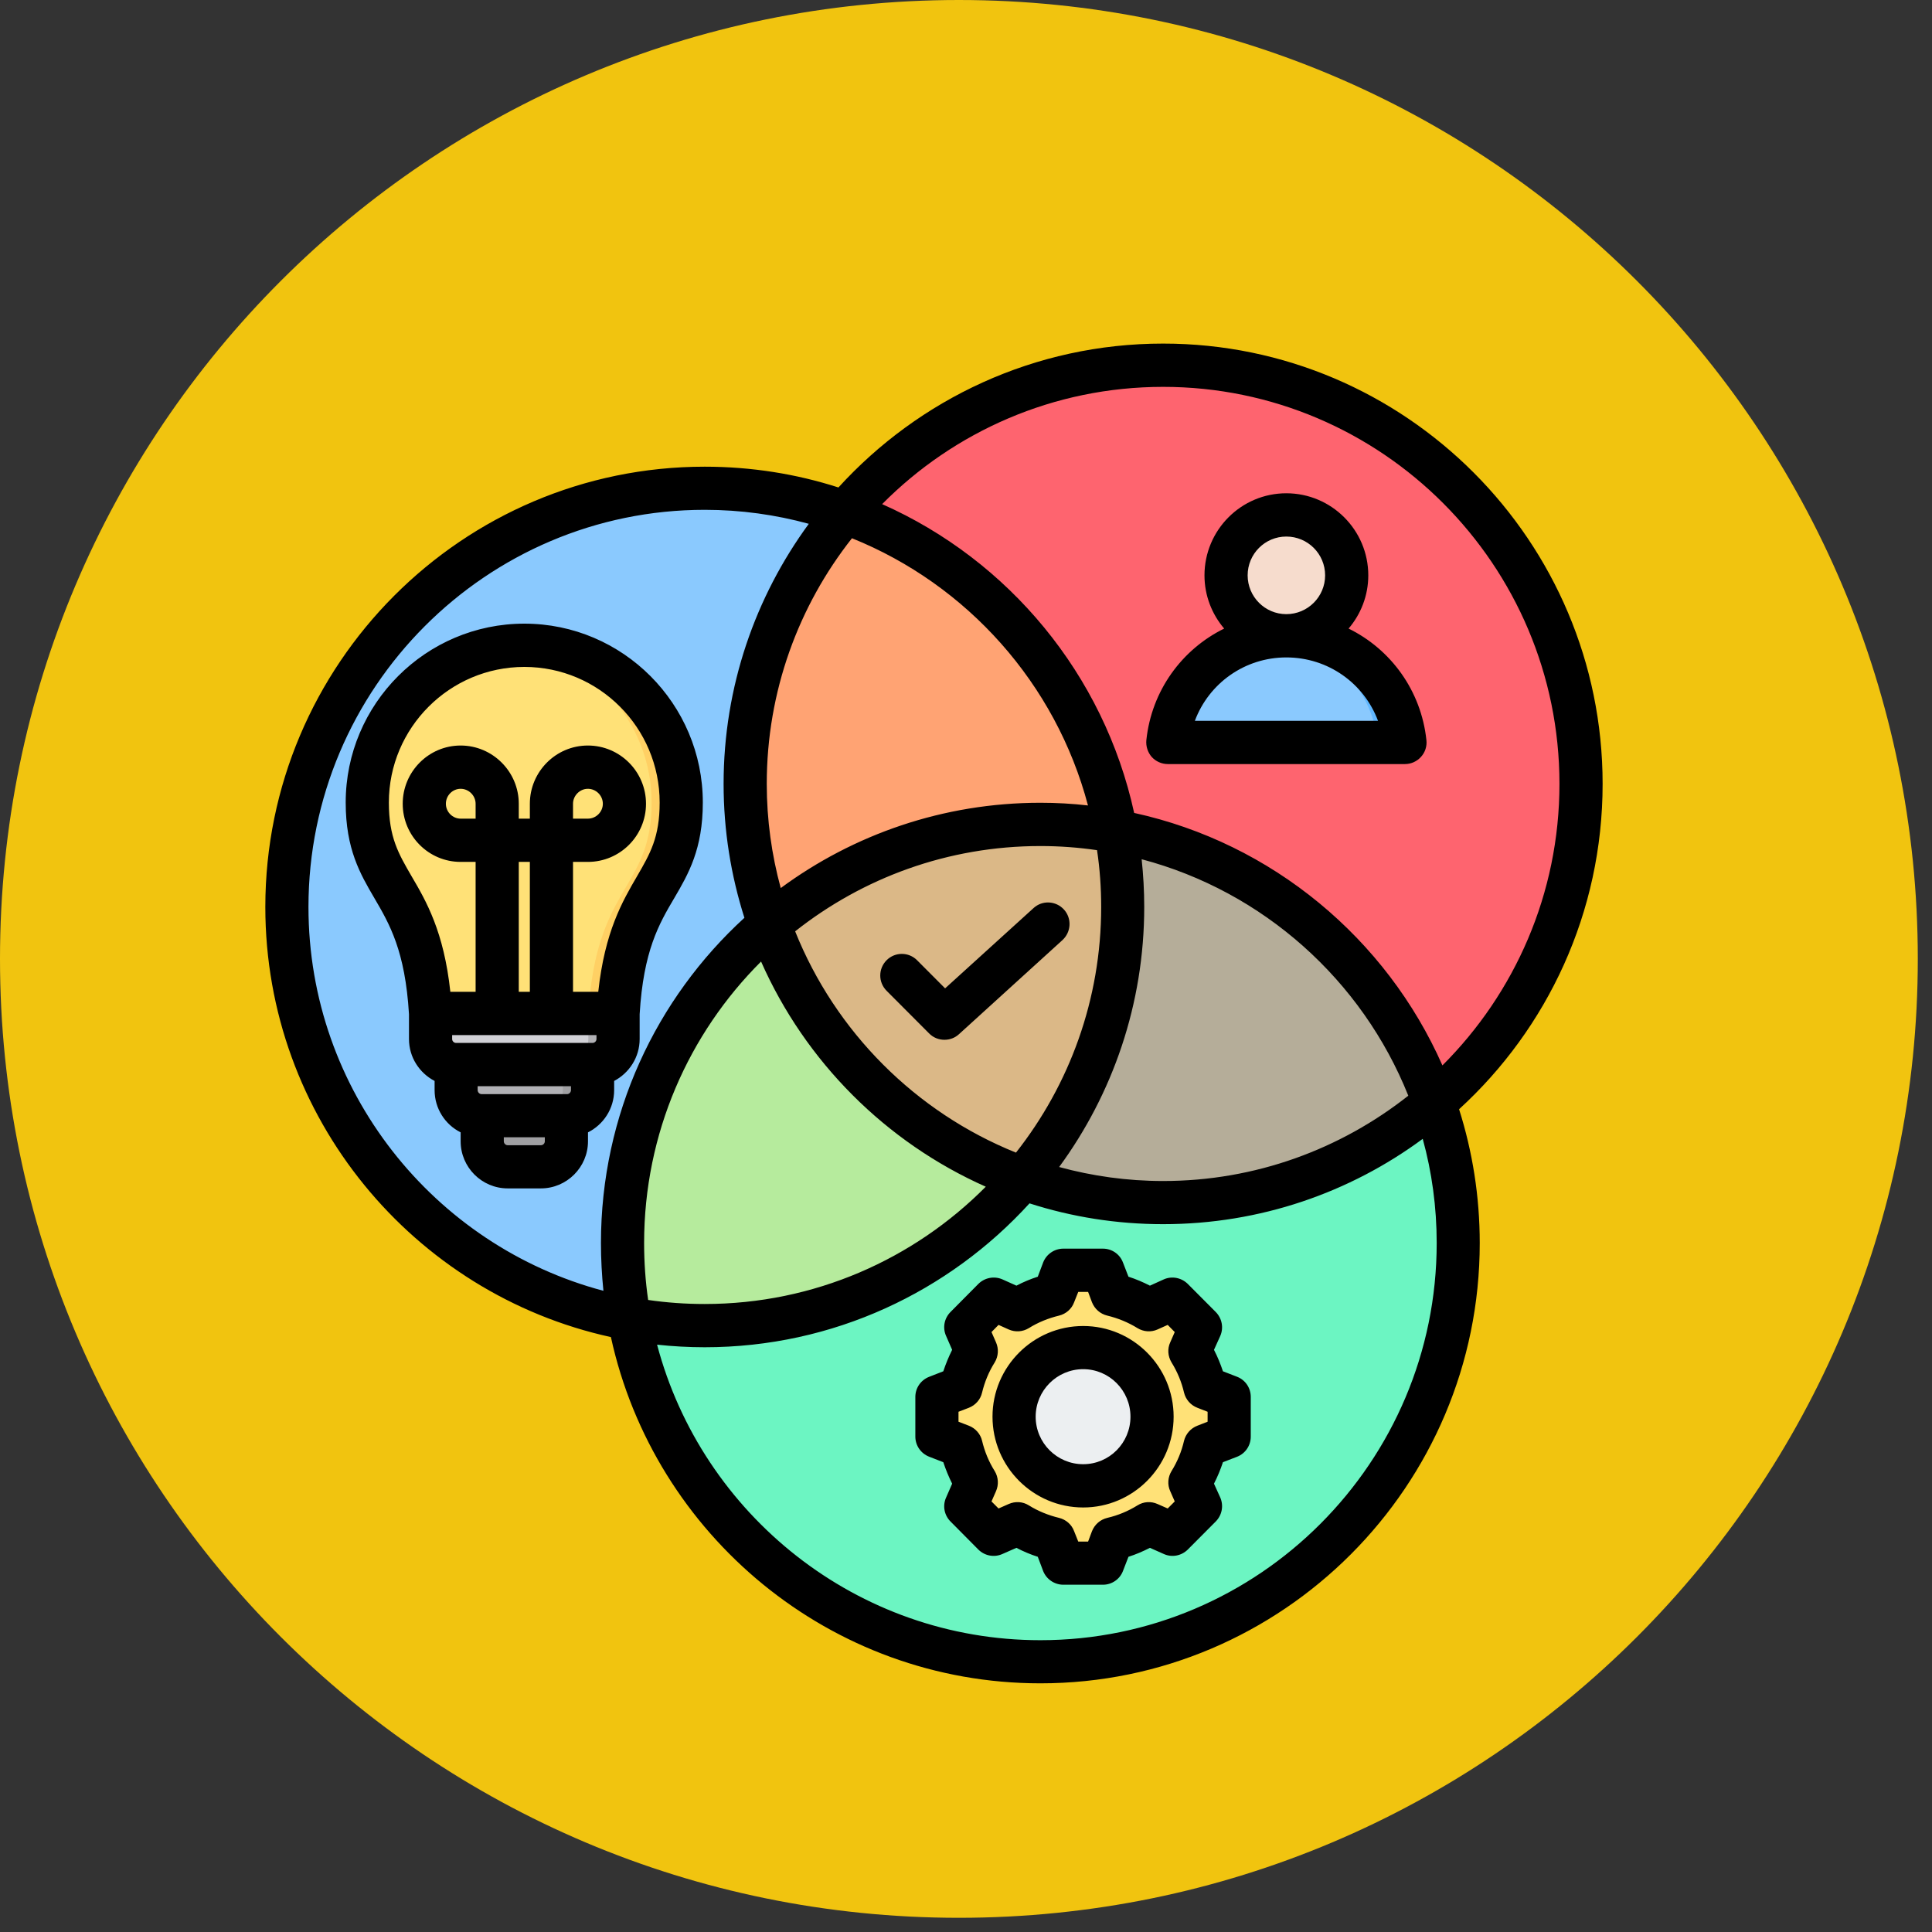 <?xml version="1.0" encoding="UTF-8"?>
<svg xmlns="http://www.w3.org/2000/svg" xmlns:xlink="http://www.w3.org/1999/xlink" width="90" zoomAndPan="magnify" viewBox="0 0 67.5 67.5" height="90" preserveAspectRatio="xMidYMid meet" version="1.0">
  <rect x="0" y="0" width="67.5" height="67.5" fill="#333333" stroke="none"/>
  <defs>
    <clipPath id="771b69dad8">
      <path d="M 0 0 L 67.004 0 L 67.004 67.004 L 0 67.004 Z M 0 0 " clip-rule="nonzero"></path>
    </clipPath>
    <clipPath id="acb7355220">
      <path d="M 33.5 0 C 15 0 0 15 0 33.5 C 0 52.004 15 67.004 33.5 67.004 C 52.004 67.004 67.004 52.004 67.004 33.5 C 67.004 15 52.004 0 33.5 0 Z M 33.5 0 " clip-rule="nonzero"></path>
    </clipPath>
    <clipPath id="9b4cc8e46f">
      <path d="M 21 28 L 51 28 L 51 58.812 L 21 58.812 Z M 21 28 " clip-rule="nonzero"></path>
    </clipPath>
    <clipPath id="eb9d467600">
      <path d="M 9 12 L 56 12 L 56 58.812 L 9 58.812 Z M 9 12 " clip-rule="nonzero"></path>
    </clipPath>
  </defs>
  <g clip-path="url(#771b69dad8)">
    <g clip-path="url(#acb7355220)">
      <path fill="#f1c40f" d="M 0 0 L 67.004 0 L 67.004 67.004 L 0 67.004 Z M 0 0 " fill-opacity="1" fill-rule="nonzero"></path>
    </g>
  </g>
  <path fill="#fe646f" d="M 50.961 17.043 C 51.641 17.723 52.246 18.461 52.777 19.262 C 53.312 20.059 53.762 20.902 54.129 21.789 C 54.496 22.676 54.77 23.59 54.957 24.535 C 55.145 25.477 55.238 26.426 55.238 27.387 C 55.238 28.348 55.145 29.297 54.957 30.242 C 54.773 31.184 54.496 32.098 54.129 32.984 C 53.762 33.871 53.312 34.715 52.777 35.516 C 52.246 36.312 51.641 37.051 50.961 37.73 C 50.285 38.41 49.547 39.016 48.75 39.551 C 47.953 40.082 47.113 40.535 46.227 40.902 C 45.34 41.27 44.426 41.547 43.488 41.734 C 42.547 41.922 41.598 42.016 40.637 42.016 C 39.68 42.016 38.73 41.922 37.789 41.734 C 36.852 41.547 35.938 41.27 35.051 40.902 C 34.164 40.535 33.324 40.082 32.527 39.551 C 31.73 39.016 30.992 38.41 30.312 37.73 C 29.637 37.051 29.031 36.312 28.5 35.516 C 27.965 34.715 27.516 33.871 27.148 32.984 C 26.781 32.098 26.504 31.184 26.316 30.242 C 26.133 29.301 26.039 28.348 26.039 27.387 C 26.039 26.426 26.133 25.477 26.316 24.535 C 26.504 23.59 26.781 22.676 27.148 21.789 C 27.516 20.902 27.965 20.059 28.496 19.262 C 29.031 18.461 29.637 17.723 30.312 17.043 C 30.992 16.363 31.73 15.758 32.527 15.227 C 33.324 14.691 34.164 14.242 35.051 13.871 C 35.938 13.504 36.848 13.227 37.789 13.039 C 38.73 12.852 39.68 12.758 40.637 12.758 C 41.598 12.758 42.547 12.852 43.488 13.039 C 44.426 13.227 45.34 13.504 46.227 13.871 C 47.109 14.242 47.953 14.691 48.75 15.223 C 49.547 15.758 50.285 16.363 50.961 17.043 Z M 50.961 17.043 " fill-opacity="1" fill-rule="nonzero"></path>
  <path fill="#8ac9fe" d="M 34.949 21.344 C 35.625 22.023 36.23 22.762 36.766 23.559 C 37.297 24.359 37.746 25.199 38.113 26.09 C 38.48 26.977 38.758 27.891 38.945 28.832 C 39.133 29.773 39.223 30.727 39.223 31.688 C 39.223 32.645 39.133 33.598 38.945 34.539 C 38.758 35.48 38.48 36.395 38.113 37.285 C 37.746 38.172 37.297 39.016 36.766 39.812 C 36.23 40.613 35.625 41.352 34.949 42.031 C 34.27 42.707 33.531 43.316 32.734 43.848 C 31.938 44.383 31.098 44.832 30.211 45.199 C 29.324 45.566 28.414 45.844 27.473 46.031 C 26.531 46.219 25.582 46.312 24.625 46.312 C 23.664 46.312 22.715 46.219 21.777 46.031 C 20.836 45.848 19.922 45.566 19.035 45.199 C 18.152 44.832 17.309 44.383 16.512 43.848 C 15.715 43.316 14.977 42.711 14.301 42.031 C 13.621 41.352 13.016 40.613 12.484 39.812 C 11.949 39.016 11.5 38.172 11.133 37.285 C 10.77 36.398 10.492 35.48 10.305 34.539 C 10.117 33.598 10.023 32.648 10.023 31.688 C 10.023 30.727 10.117 29.773 10.305 28.832 C 10.492 27.891 10.766 26.977 11.133 26.09 C 11.5 25.199 11.949 24.359 12.484 23.559 C 13.016 22.762 13.621 22.023 14.301 21.344 C 14.977 20.664 15.715 20.059 16.512 19.523 C 17.309 18.988 18.148 18.539 19.035 18.172 C 19.922 17.805 20.836 17.527 21.773 17.34 C 22.715 17.152 23.664 17.059 24.625 17.059 C 25.582 17.059 26.531 17.152 27.473 17.34 C 28.414 17.527 29.324 17.805 30.211 18.172 C 31.098 18.539 31.938 18.988 32.734 19.523 C 33.531 20.059 34.27 20.664 34.949 21.344 Z M 34.949 21.344 " fill-opacity="1" fill-rule="nonzero"></path>
  <g clip-path="url(#9b4cc8e46f)">
    <path fill="#6cf5c2" d="M 50.941 43.02 C 50.969 43.977 50.902 44.934 50.742 45.879 C 50.582 46.824 50.328 47.75 49.988 48.645 C 49.645 49.543 49.219 50.398 48.711 51.211 C 48.199 52.023 47.617 52.781 46.957 53.48 C 46.301 54.176 45.578 54.805 44.797 55.359 C 44.016 55.918 43.188 56.391 42.312 56.781 C 41.438 57.176 40.531 57.48 39.598 57.691 C 38.664 57.906 37.719 58.027 36.758 58.055 C 35.801 58.082 34.848 58.016 33.902 57.855 C 32.957 57.691 32.039 57.441 31.141 57.098 C 30.246 56.758 29.391 56.332 28.582 55.82 C 27.77 55.309 27.016 54.723 26.316 54.062 C 25.621 53.406 24.996 52.684 24.441 51.898 C 23.883 51.117 23.41 50.285 23.02 49.41 C 22.629 48.535 22.324 47.629 22.113 46.691 C 21.898 45.754 21.777 44.805 21.75 43.848 C 21.723 42.887 21.789 41.934 21.949 40.984 C 22.109 40.039 22.363 39.117 22.703 38.219 C 23.047 37.32 23.473 36.465 23.98 35.652 C 24.492 34.84 25.074 34.082 25.734 33.387 C 26.391 32.688 27.113 32.059 27.895 31.504 C 28.676 30.949 29.504 30.473 30.379 30.082 C 31.254 29.688 32.16 29.387 33.094 29.172 C 34.027 28.957 34.973 28.836 35.934 28.809 C 36.891 28.781 37.844 28.852 38.789 29.012 C 39.734 29.172 40.652 29.422 41.551 29.766 C 42.445 30.105 43.297 30.535 44.109 31.043 C 44.922 31.555 45.676 32.141 46.375 32.801 C 47.07 33.461 47.695 34.18 48.25 34.965 C 48.805 35.746 49.281 36.578 49.672 37.453 C 50.062 38.332 50.367 39.238 50.578 40.172 C 50.793 41.109 50.914 42.059 50.941 43.02 Z M 50.941 43.02 " fill-opacity="1" fill-rule="nonzero"></path>
  </g>
  <path fill="#ffa373" d="M 38.988 29.043 C 38.043 23.859 34.375 19.633 29.523 17.902 C 27.348 20.457 26.039 23.77 26.039 27.387 C 26.039 29.109 26.336 30.762 26.879 32.297 C 29.43 30.117 32.734 28.805 36.348 28.805 C 37.25 28.805 38.129 28.887 38.988 29.043 Z M 38.988 29.043 " fill-opacity="1" fill-rule="evenodd"></path>
  <path fill="#b5ad99" d="M 50.105 38.523 C 48.379 33.664 44.16 29.988 38.988 29.043 C 39.145 29.898 39.227 30.785 39.227 31.688 C 39.227 35.305 37.914 38.617 35.738 41.172 C 37.27 41.719 38.922 42.016 40.637 42.016 C 44.25 42.016 47.559 40.699 50.105 38.523 Z M 50.105 38.523 " fill-opacity="1" fill-rule="evenodd"></path>
  <path fill="#b6eb9d" d="M 35.738 41.172 C 31.617 39.699 28.348 36.426 26.879 32.297 C 23.738 34.977 21.746 38.973 21.746 43.43 C 21.746 44.336 21.828 45.219 21.984 46.074 C 22.84 46.234 23.723 46.312 24.625 46.312 C 29.074 46.312 33.062 44.32 35.738 41.172 Z M 35.738 41.172 " fill-opacity="1" fill-rule="evenodd"></path>
  <path fill="#dbb887" d="M 35.738 41.172 C 37.914 38.617 39.227 35.305 39.227 31.688 C 39.227 30.785 39.145 29.898 38.988 29.043 C 38.129 28.887 37.25 28.805 36.348 28.805 C 32.734 28.805 29.43 30.117 26.879 32.297 C 28.348 36.426 31.617 39.699 35.738 41.172 Z M 35.738 41.172 " fill-opacity="1" fill-rule="evenodd"></path>
  <path fill="#8ac9fe" d="M 41.367 25.938 L 48.52 25.938 C 48.672 25.938 48.801 25.875 48.895 25.754 C 48.988 25.633 49.02 25.492 48.98 25.344 C 48.516 23.543 46.887 22.211 44.945 22.211 C 43 22.211 41.371 23.543 40.906 25.344 C 40.867 25.492 40.898 25.633 40.992 25.754 C 41.086 25.875 41.215 25.938 41.367 25.938 Z M 41.367 25.938 " fill-opacity="1" fill-rule="evenodd"></path>
  <path fill="#60b7ff" d="M 48.52 25.938 C 48.672 25.938 48.801 25.875 48.895 25.754 C 48.988 25.633 49.02 25.492 48.98 25.344 C 48.516 23.543 46.887 22.211 44.945 22.211 C 44.781 22.211 44.625 22.223 44.469 22.238 C 46.199 22.438 47.605 23.691 48.031 25.344 C 48.066 25.492 48.039 25.633 47.945 25.754 C 47.852 25.875 47.723 25.938 47.57 25.938 C 47.887 25.938 48.203 25.938 48.52 25.938 Z M 48.52 25.938 " fill-opacity="1" fill-rule="evenodd"></path>
  <path fill="#f6dccd" d="M 47.051 20.102 C 47.051 20.383 46.996 20.652 46.891 20.91 C 46.785 21.168 46.633 21.395 46.434 21.594 C 46.234 21.793 46.008 21.945 45.75 22.051 C 45.492 22.16 45.223 22.211 44.945 22.211 C 44.664 22.211 44.395 22.16 44.137 22.051 C 43.879 21.945 43.652 21.793 43.453 21.594 C 43.254 21.395 43.102 21.168 42.996 20.91 C 42.891 20.652 42.836 20.383 42.836 20.102 C 42.836 19.82 42.891 19.551 42.996 19.293 C 43.102 19.035 43.254 18.805 43.453 18.609 C 43.652 18.41 43.879 18.258 44.137 18.152 C 44.395 18.043 44.664 17.988 44.945 17.988 C 45.223 17.988 45.492 18.043 45.75 18.152 C 46.008 18.258 46.234 18.41 46.434 18.609 C 46.633 18.805 46.785 19.035 46.891 19.293 C 46.996 19.551 47.051 19.82 47.051 20.102 Z M 47.051 20.102 " fill-opacity="1" fill-rule="nonzero"></path>
  <path fill="#f1cbbc" d="M 44.945 17.988 C 46.105 17.988 47.051 18.934 47.051 20.102 C 47.051 21.266 46.105 22.211 44.945 22.211 C 44.844 22.211 44.746 22.207 44.648 22.191 C 45.672 22.047 46.461 21.168 46.461 20.102 C 46.461 19.035 45.672 18.156 44.648 18.012 C 44.746 17.996 44.844 17.988 44.945 17.988 Z M 44.945 17.988 " fill-opacity="1" fill-rule="evenodd"></path>
  <path fill="#ffe177" d="M 38.859 45.23 C 39.309 45.336 39.742 45.516 40.137 45.758 L 40.965 45.391 L 41.941 46.371 L 41.574 47.199 C 41.816 47.594 41.996 48.027 42.102 48.48 L 42.949 48.805 L 42.949 50.191 L 42.102 50.516 C 41.996 50.969 41.816 51.398 41.574 51.797 L 41.941 52.625 L 40.965 53.605 L 40.137 53.234 C 39.742 53.48 39.309 53.66 38.859 53.766 L 38.535 54.613 L 37.152 54.613 L 36.824 53.766 C 36.375 53.66 35.945 53.48 35.551 53.234 L 34.719 53.605 L 33.742 52.625 L 34.109 51.797 C 33.867 51.398 33.688 50.969 33.582 50.516 L 32.734 50.191 L 32.734 48.805 L 33.582 48.48 C 33.688 48.027 33.867 47.594 34.109 47.199 L 33.742 46.371 L 34.719 45.391 L 35.551 45.758 C 35.945 45.516 36.375 45.336 36.824 45.23 L 37.152 44.383 L 38.531 44.383 Z M 38.859 45.23 " fill-opacity="1" fill-rule="evenodd"></path>
  <path fill="#ffd064" d="M 35.547 53.234 L 34.719 53.605 L 34.594 53.477 L 35.371 53.133 C 35.43 53.168 35.488 53.203 35.547 53.234 Z M 38.859 45.23 C 39.309 45.336 39.742 45.516 40.137 45.758 L 39.898 45.863 C 39.504 45.621 38.895 45.336 38.445 45.23 L 38.117 44.383 L 38.531 44.383 Z M 40.137 53.238 C 39.742 53.48 39.309 53.66 38.859 53.766 L 38.531 54.613 L 38.117 54.613 L 38.445 53.766 C 38.895 53.66 39.504 53.375 39.898 53.133 Z M 34.59 45.52 L 34.719 45.391 L 35.547 45.758 C 35.488 45.793 35.43 45.828 35.371 45.863 Z M 40.676 45.52 L 40.965 45.391 L 41.941 46.371 L 41.574 47.199 C 41.816 47.594 41.996 48.027 42.102 48.48 L 42.949 48.805 L 42.949 50.191 L 42.102 50.516 C 41.996 50.969 41.816 51.398 41.574 51.797 L 41.941 52.625 L 40.965 53.605 L 40.676 53.477 L 41.527 52.625 L 41.16 51.797 C 41.402 51.398 41.582 50.969 41.688 50.516 L 42.535 50.191 L 42.535 48.805 L 41.688 48.48 C 41.582 48.027 41.402 47.594 41.16 47.199 L 41.527 46.371 Z M 40.676 45.52 " fill-opacity="1" fill-rule="evenodd"></path>
  <path fill="#eceff1" d="M 39.547 47.789 C 39.773 48.016 39.945 48.277 40.07 48.574 C 40.191 48.871 40.254 49.176 40.254 49.496 C 40.254 49.816 40.191 50.125 40.07 50.422 C 39.945 50.719 39.773 50.98 39.547 51.207 C 39.32 51.434 39.059 51.605 38.766 51.73 C 38.469 51.852 38.16 51.914 37.84 51.914 C 37.523 51.914 37.215 51.852 36.918 51.73 C 36.625 51.605 36.363 51.434 36.137 51.207 C 35.91 50.98 35.738 50.719 35.613 50.422 C 35.492 50.125 35.43 49.816 35.43 49.496 C 35.43 49.176 35.492 48.871 35.613 48.574 C 35.738 48.277 35.91 48.016 36.137 47.789 C 36.363 47.562 36.625 47.391 36.918 47.266 C 37.215 47.145 37.523 47.082 37.84 47.082 C 38.16 47.082 38.469 47.145 38.766 47.266 C 39.059 47.391 39.32 47.562 39.547 47.789 Z M 39.547 47.789 " fill-opacity="1" fill-rule="nonzero"></path>
  <path fill="#d1d1d6" d="M 37.844 47.082 C 36.512 47.082 35.43 48.164 35.43 49.496 C 35.43 50.832 36.512 51.914 37.844 51.914 C 37.906 51.914 37.969 51.91 38.035 51.906 C 36.793 51.809 35.816 50.766 35.816 49.496 C 35.816 48.227 36.793 47.188 38.035 47.09 C 37.969 47.086 37.906 47.082 37.844 47.082 Z M 37.844 47.082 " fill-opacity="1" fill-rule="evenodd"></path>
  <path fill="#a0a0a3" d="M 16.848 38.375 L 19.789 38.375 L 19.789 39.871 C 19.789 40.363 19.387 40.766 18.898 40.766 L 17.738 40.766 C 17.25 40.766 16.848 40.363 16.848 39.871 Z M 16.848 38.375 " fill-opacity="1" fill-rule="evenodd"></path>
  <path fill="#b1b1b5" d="M 15.934 36.219 L 20.703 36.219 L 20.703 38.086 C 20.703 38.578 20.301 38.98 19.812 38.98 L 16.828 38.98 C 16.336 38.98 15.934 38.578 15.934 38.086 Z M 15.934 36.219 " fill-opacity="1" fill-rule="evenodd"></path>
  <path fill="#a0a0a3" d="M 19.664 35.949 L 19.664 38.086 C 19.664 38.574 19.266 38.98 18.773 38.98 L 19.812 38.98 C 20.301 38.98 20.703 38.578 20.703 38.086 L 20.703 35.945 C 20.363 35.957 20.004 35.949 19.664 35.949 Z M 19.664 35.949 " fill-opacity="1" fill-rule="evenodd"></path>
  <path fill="#d1d1d6" d="M 15.043 34.516 L 21.594 34.516 L 21.594 36.301 C 21.594 36.793 21.191 37.195 20.703 37.195 L 15.934 37.195 C 15.445 37.195 15.043 36.793 15.043 36.301 Z M 15.043 34.516 " fill-opacity="1" fill-rule="evenodd"></path>
  <path fill="#b1b1b5" d="M 20.555 35.406 L 20.555 36.301 C 20.555 36.793 20.152 37.195 19.664 37.195 L 20.703 37.195 C 20.711 37.195 20.723 37.195 20.73 37.191 C 21.207 37.176 21.594 36.781 21.594 36.301 L 21.594 35.406 Z M 20.555 35.406 " fill-opacity="1" fill-rule="evenodd"></path>
  <path fill="#ffe177" d="M 18.32 22.547 C 21.348 22.547 23.805 25.004 23.805 28.039 C 23.805 31.094 21.859 30.91 21.594 35.406 L 15.043 35.406 C 14.781 30.91 12.832 31.094 12.832 28.039 C 12.832 25.004 15.289 22.547 18.32 22.547 Z M 18.32 22.547 " fill-opacity="1" fill-rule="evenodd"></path>
  <path fill="#ffd064" d="M 17.801 22.57 C 20.586 22.832 22.766 25.18 22.766 28.039 C 22.766 30.875 21.086 30.918 20.637 34.516 C 20.602 34.793 20.574 35.09 20.555 35.406 L 21.594 35.406 C 21.855 30.91 23.805 31.094 23.805 28.039 C 23.805 25.004 21.348 22.547 18.32 22.547 C 18.145 22.547 17.969 22.555 17.801 22.57 Z M 17.801 22.57 " fill-opacity="1" fill-rule="evenodd"></path>
  <g clip-path="url(#eb9d467600)">
    <path fill="#000000" d="M 50.195 43.43 C 50.195 51.082 43.984 57.305 36.348 57.305 C 29.938 57.305 24.527 52.914 22.957 46.98 C 23.504 47.039 24.062 47.07 24.621 47.07 C 29.113 47.07 33.156 45.129 35.969 42.043 C 37.441 42.516 39.008 42.77 40.637 42.77 C 44.027 42.77 47.168 41.664 49.707 39.789 C 50.027 40.949 50.195 42.172 50.195 43.43 Z M 10.777 31.688 C 10.777 38.109 15.16 43.527 21.082 45.098 C 21.027 44.551 20.996 43.996 20.996 43.43 C 20.996 38.934 22.926 34.883 26.008 32.066 C 25.539 30.59 25.281 29.02 25.281 27.387 C 25.281 23.992 26.391 20.848 28.258 18.301 C 27.102 17.984 25.879 17.812 24.621 17.812 C 16.992 17.812 10.777 24.035 10.777 31.688 Z M 39.977 31.688 C 39.977 35.082 38.871 38.227 37.004 40.773 C 38.164 41.09 39.383 41.262 40.637 41.262 C 43.867 41.262 46.844 40.145 49.203 38.281 C 47.59 34.246 44.137 31.145 39.887 30.02 C 39.945 30.566 39.977 31.121 39.977 31.688 Z M 26.789 27.387 C 26.789 24.148 27.902 21.168 29.766 18.805 C 33.789 20.426 36.887 23.883 38.012 28.141 C 37.465 28.078 36.914 28.047 36.348 28.047 C 32.957 28.047 29.816 29.156 27.277 31.027 C 26.961 29.867 26.789 28.648 26.789 27.387 Z M 27.781 32.539 C 29.188 36.051 31.992 38.859 35.496 40.27 C 37.359 37.906 38.473 34.922 38.473 31.688 C 38.473 31.012 38.426 30.352 38.328 29.703 C 37.684 29.609 37.02 29.559 36.348 29.559 C 33.117 29.559 30.141 30.672 27.781 32.539 Z M 22.504 43.43 C 22.504 44.105 22.551 44.77 22.645 45.418 C 23.293 45.512 23.953 45.559 24.621 45.559 C 28.457 45.559 31.934 43.988 34.441 41.461 C 30.949 39.91 28.137 37.094 26.59 33.594 C 24.066 36.109 22.504 39.59 22.504 43.43 Z M 40.637 13.516 C 48.273 13.516 54.484 19.738 54.484 27.387 C 54.484 31.227 52.918 34.707 50.395 37.223 C 48.438 32.793 44.449 29.457 39.625 28.402 C 38.57 23.566 35.242 19.574 30.82 17.613 C 33.328 15.082 36.805 13.516 40.637 13.516 Z M 55.992 27.387 C 55.992 18.906 49.105 12.004 40.637 12.004 C 36.148 12.004 32.105 13.945 29.293 17.031 C 27.824 16.559 26.254 16.305 24.621 16.305 C 16.156 16.305 9.27 23.203 9.27 31.688 C 9.27 39.043 14.449 45.207 21.344 46.715 C 22.852 53.625 29.008 58.812 36.348 58.812 C 44.812 58.812 51.699 51.914 51.699 43.43 C 51.699 41.801 51.445 40.23 50.977 38.754 C 54.059 35.938 55.992 31.883 55.992 27.387 Z M 18.898 40.012 L 17.738 40.012 C 17.664 40.012 17.602 39.949 17.602 39.875 L 17.602 39.734 L 19.035 39.734 L 19.035 39.875 C 19.035 39.949 18.973 40.012 18.898 40.012 Z M 20.02 28.602 L 20.02 28.082 C 20.02 27.797 20.258 27.559 20.539 27.559 C 20.824 27.559 21.062 27.793 21.062 28.082 C 21.062 28.367 20.824 28.602 20.539 28.602 Z M 18.32 23.301 C 20.93 23.301 23.047 25.426 23.047 28.039 C 23.047 29.254 22.715 29.824 22.258 30.613 C 21.75 31.484 21.129 32.547 20.902 34.652 L 20.02 34.652 L 20.02 30.113 L 20.539 30.113 C 21.66 30.113 22.57 29.203 22.57 28.082 C 22.57 26.961 21.66 26.047 20.539 26.047 C 19.422 26.047 18.512 26.961 18.512 28.082 L 18.512 28.602 L 18.125 28.602 L 18.125 28.082 C 18.125 26.961 17.211 26.047 16.094 26.047 C 14.977 26.047 14.07 26.961 14.07 28.082 C 14.07 29.203 14.977 30.113 16.094 30.113 L 16.617 30.113 L 16.617 34.652 L 15.734 34.652 C 15.508 32.547 14.891 31.484 14.379 30.613 C 13.922 29.824 13.586 29.254 13.586 28.039 C 13.586 25.426 15.711 23.301 18.32 23.301 Z M 18.512 34.652 L 18.125 34.652 L 18.125 30.113 L 18.512 30.113 Z M 16.617 28.602 L 16.094 28.602 C 15.812 28.602 15.578 28.367 15.578 28.082 C 15.578 27.793 15.812 27.559 16.094 27.559 C 16.379 27.559 16.617 27.797 16.617 28.082 Z M 15.797 36.164 L 20.84 36.164 L 20.84 36.301 C 20.84 36.375 20.777 36.438 20.703 36.438 L 15.934 36.438 C 15.859 36.438 15.797 36.375 15.797 36.301 Z M 19.812 38.227 L 16.828 38.227 C 16.75 38.227 16.688 38.16 16.688 38.086 L 16.688 37.949 L 19.949 37.949 L 19.949 38.086 C 19.949 38.16 19.887 38.227 19.812 38.227 Z M 21.457 38.086 L 21.457 37.766 C 21.984 37.488 22.348 36.938 22.348 36.301 L 22.348 35.434 C 22.48 33.219 23.023 32.281 23.559 31.375 C 24.051 30.535 24.555 29.664 24.555 28.039 C 24.555 24.594 21.758 21.789 18.32 21.789 C 14.879 21.789 12.078 24.594 12.078 28.039 C 12.078 29.664 12.586 30.535 13.078 31.375 C 13.609 32.281 14.156 33.219 14.289 35.434 L 14.289 36.301 C 14.289 36.938 14.652 37.488 15.184 37.766 L 15.184 38.086 C 15.184 38.734 15.555 39.293 16.094 39.562 L 16.094 39.875 C 16.094 40.781 16.832 41.52 17.738 41.52 L 18.898 41.52 C 19.801 41.52 20.543 40.781 20.543 39.875 L 20.543 39.562 C 21.082 39.293 21.457 38.734 21.457 38.086 Z M 37.121 32.844 L 33.504 36.133 C 33.359 36.266 33.18 36.328 32.996 36.328 C 32.801 36.328 32.609 36.254 32.465 36.109 L 30.977 34.617 C 30.68 34.32 30.68 33.844 30.977 33.547 C 31.27 33.254 31.746 33.254 32.039 33.547 L 33.02 34.531 L 36.109 31.727 C 36.414 31.445 36.891 31.469 37.172 31.777 C 37.453 32.086 37.426 32.562 37.121 32.844 Z M 40.441 46.449 C 40.215 46.551 39.953 46.531 39.742 46.402 C 39.414 46.199 39.059 46.055 38.688 45.965 C 38.441 45.906 38.246 45.734 38.152 45.5 L 38.016 45.137 L 37.672 45.137 L 37.527 45.5 C 37.441 45.734 37.242 45.906 37 45.965 C 36.629 46.055 36.27 46.199 35.945 46.402 C 35.734 46.531 35.473 46.551 35.242 46.449 L 34.887 46.289 L 34.641 46.539 L 34.797 46.895 C 34.898 47.121 34.883 47.383 34.754 47.598 C 34.547 47.926 34.402 48.281 34.312 48.652 C 34.258 48.895 34.082 49.094 33.852 49.184 L 33.488 49.324 L 33.488 49.672 L 33.852 49.812 C 34.082 49.902 34.258 50.102 34.312 50.34 C 34.402 50.715 34.547 51.07 34.754 51.398 C 34.883 51.613 34.898 51.875 34.797 52.102 L 34.641 52.457 L 34.887 52.703 L 35.242 52.547 C 35.473 52.445 35.734 52.461 35.945 52.594 C 36.27 52.797 36.629 52.941 37 53.031 C 37.242 53.09 37.441 53.262 37.527 53.496 L 37.672 53.859 L 38.016 53.859 L 38.152 53.496 C 38.246 53.262 38.441 53.09 38.688 53.031 C 39.059 52.945 39.414 52.797 39.742 52.594 C 39.953 52.461 40.215 52.445 40.441 52.547 L 40.797 52.703 L 41.043 52.457 L 40.887 52.102 C 40.781 51.875 40.801 51.609 40.93 51.398 C 41.133 51.07 41.281 50.715 41.367 50.34 C 41.426 50.102 41.598 49.902 41.832 49.812 L 42.191 49.672 L 42.191 49.324 L 41.832 49.184 C 41.598 49.094 41.426 48.895 41.367 48.652 C 41.281 48.281 41.133 47.926 40.93 47.598 C 40.801 47.383 40.781 47.121 40.887 46.895 L 41.043 46.539 L 40.797 46.289 Z M 39.426 44.605 L 39.234 44.109 C 39.125 43.816 38.844 43.625 38.535 43.625 L 37.152 43.625 C 36.84 43.625 36.559 43.816 36.445 44.109 L 36.258 44.605 C 36 44.688 35.75 44.793 35.512 44.918 L 35.023 44.699 C 34.738 44.574 34.406 44.637 34.184 44.855 L 33.211 45.836 C 32.988 46.059 32.926 46.391 33.055 46.676 L 33.266 47.16 C 33.145 47.402 33.043 47.652 32.957 47.91 L 32.465 48.102 C 32.172 48.215 31.98 48.492 31.98 48.805 L 31.98 50.191 C 31.98 50.504 32.172 50.781 32.465 50.895 L 32.957 51.086 C 33.043 51.344 33.145 51.594 33.266 51.836 L 33.055 52.32 C 32.926 52.605 32.988 52.938 33.211 53.16 L 34.184 54.141 C 34.406 54.359 34.738 54.422 35.023 54.293 L 35.512 54.078 C 35.75 54.203 36 54.309 36.258 54.391 L 36.445 54.887 C 36.559 55.176 36.84 55.367 37.152 55.367 L 38.535 55.367 C 38.844 55.367 39.125 55.176 39.234 54.887 L 39.426 54.391 C 39.684 54.309 39.93 54.203 40.176 54.078 L 40.66 54.293 C 40.941 54.422 41.273 54.359 41.496 54.141 L 42.473 53.16 C 42.695 52.938 42.758 52.605 42.633 52.32 L 42.414 51.836 C 42.539 51.594 42.641 51.344 42.727 51.086 L 43.223 50.895 C 43.512 50.781 43.699 50.504 43.699 50.191 L 43.699 48.805 C 43.699 48.492 43.512 48.215 43.223 48.102 L 42.727 47.91 C 42.641 47.652 42.539 47.402 42.414 47.16 L 42.633 46.676 C 42.758 46.391 42.695 46.059 42.473 45.836 L 41.496 44.855 C 41.273 44.637 40.941 44.574 40.66 44.699 L 40.176 44.918 C 39.93 44.793 39.684 44.688 39.426 44.605 Z M 39.496 49.496 C 39.496 48.582 38.758 47.836 37.844 47.836 C 36.93 47.836 36.184 48.582 36.184 49.496 C 36.184 50.414 36.93 51.156 37.844 51.156 C 38.758 51.156 39.496 50.414 39.496 49.496 Z M 34.676 49.496 C 34.676 51.246 36.098 52.668 37.844 52.668 C 39.586 52.668 41.004 51.246 41.004 49.496 C 41.004 47.75 39.586 46.328 37.844 46.328 C 36.098 46.328 34.676 47.75 34.676 49.496 Z M 44.941 22.969 C 43.488 22.969 42.234 23.875 41.746 25.184 L 48.145 25.184 C 47.656 23.875 46.402 22.969 44.941 22.969 Z M 43.59 20.102 C 43.59 20.848 44.195 21.457 44.941 21.457 C 45.691 21.457 46.297 20.848 46.297 20.102 C 46.297 19.352 45.691 18.746 44.941 18.746 C 44.195 18.746 43.59 19.352 43.59 20.102 Z M 40.801 26.695 L 49.086 26.695 C 49.301 26.695 49.504 26.602 49.645 26.445 C 49.793 26.285 49.859 26.07 49.836 25.859 C 49.652 24.125 48.59 22.684 47.117 21.961 C 47.543 21.461 47.805 20.812 47.805 20.102 C 47.805 18.52 46.52 17.234 44.941 17.234 C 43.363 17.234 42.082 18.52 42.082 20.102 C 42.082 20.812 42.344 21.461 42.77 21.961 C 41.297 22.684 40.234 24.125 40.051 25.859 C 40.031 26.07 40.098 26.285 40.238 26.445 C 40.379 26.602 40.586 26.695 40.801 26.695 Z M 40.801 26.695 " fill-opacity="1" fill-rule="evenodd"></path>
  </g>
</svg>
